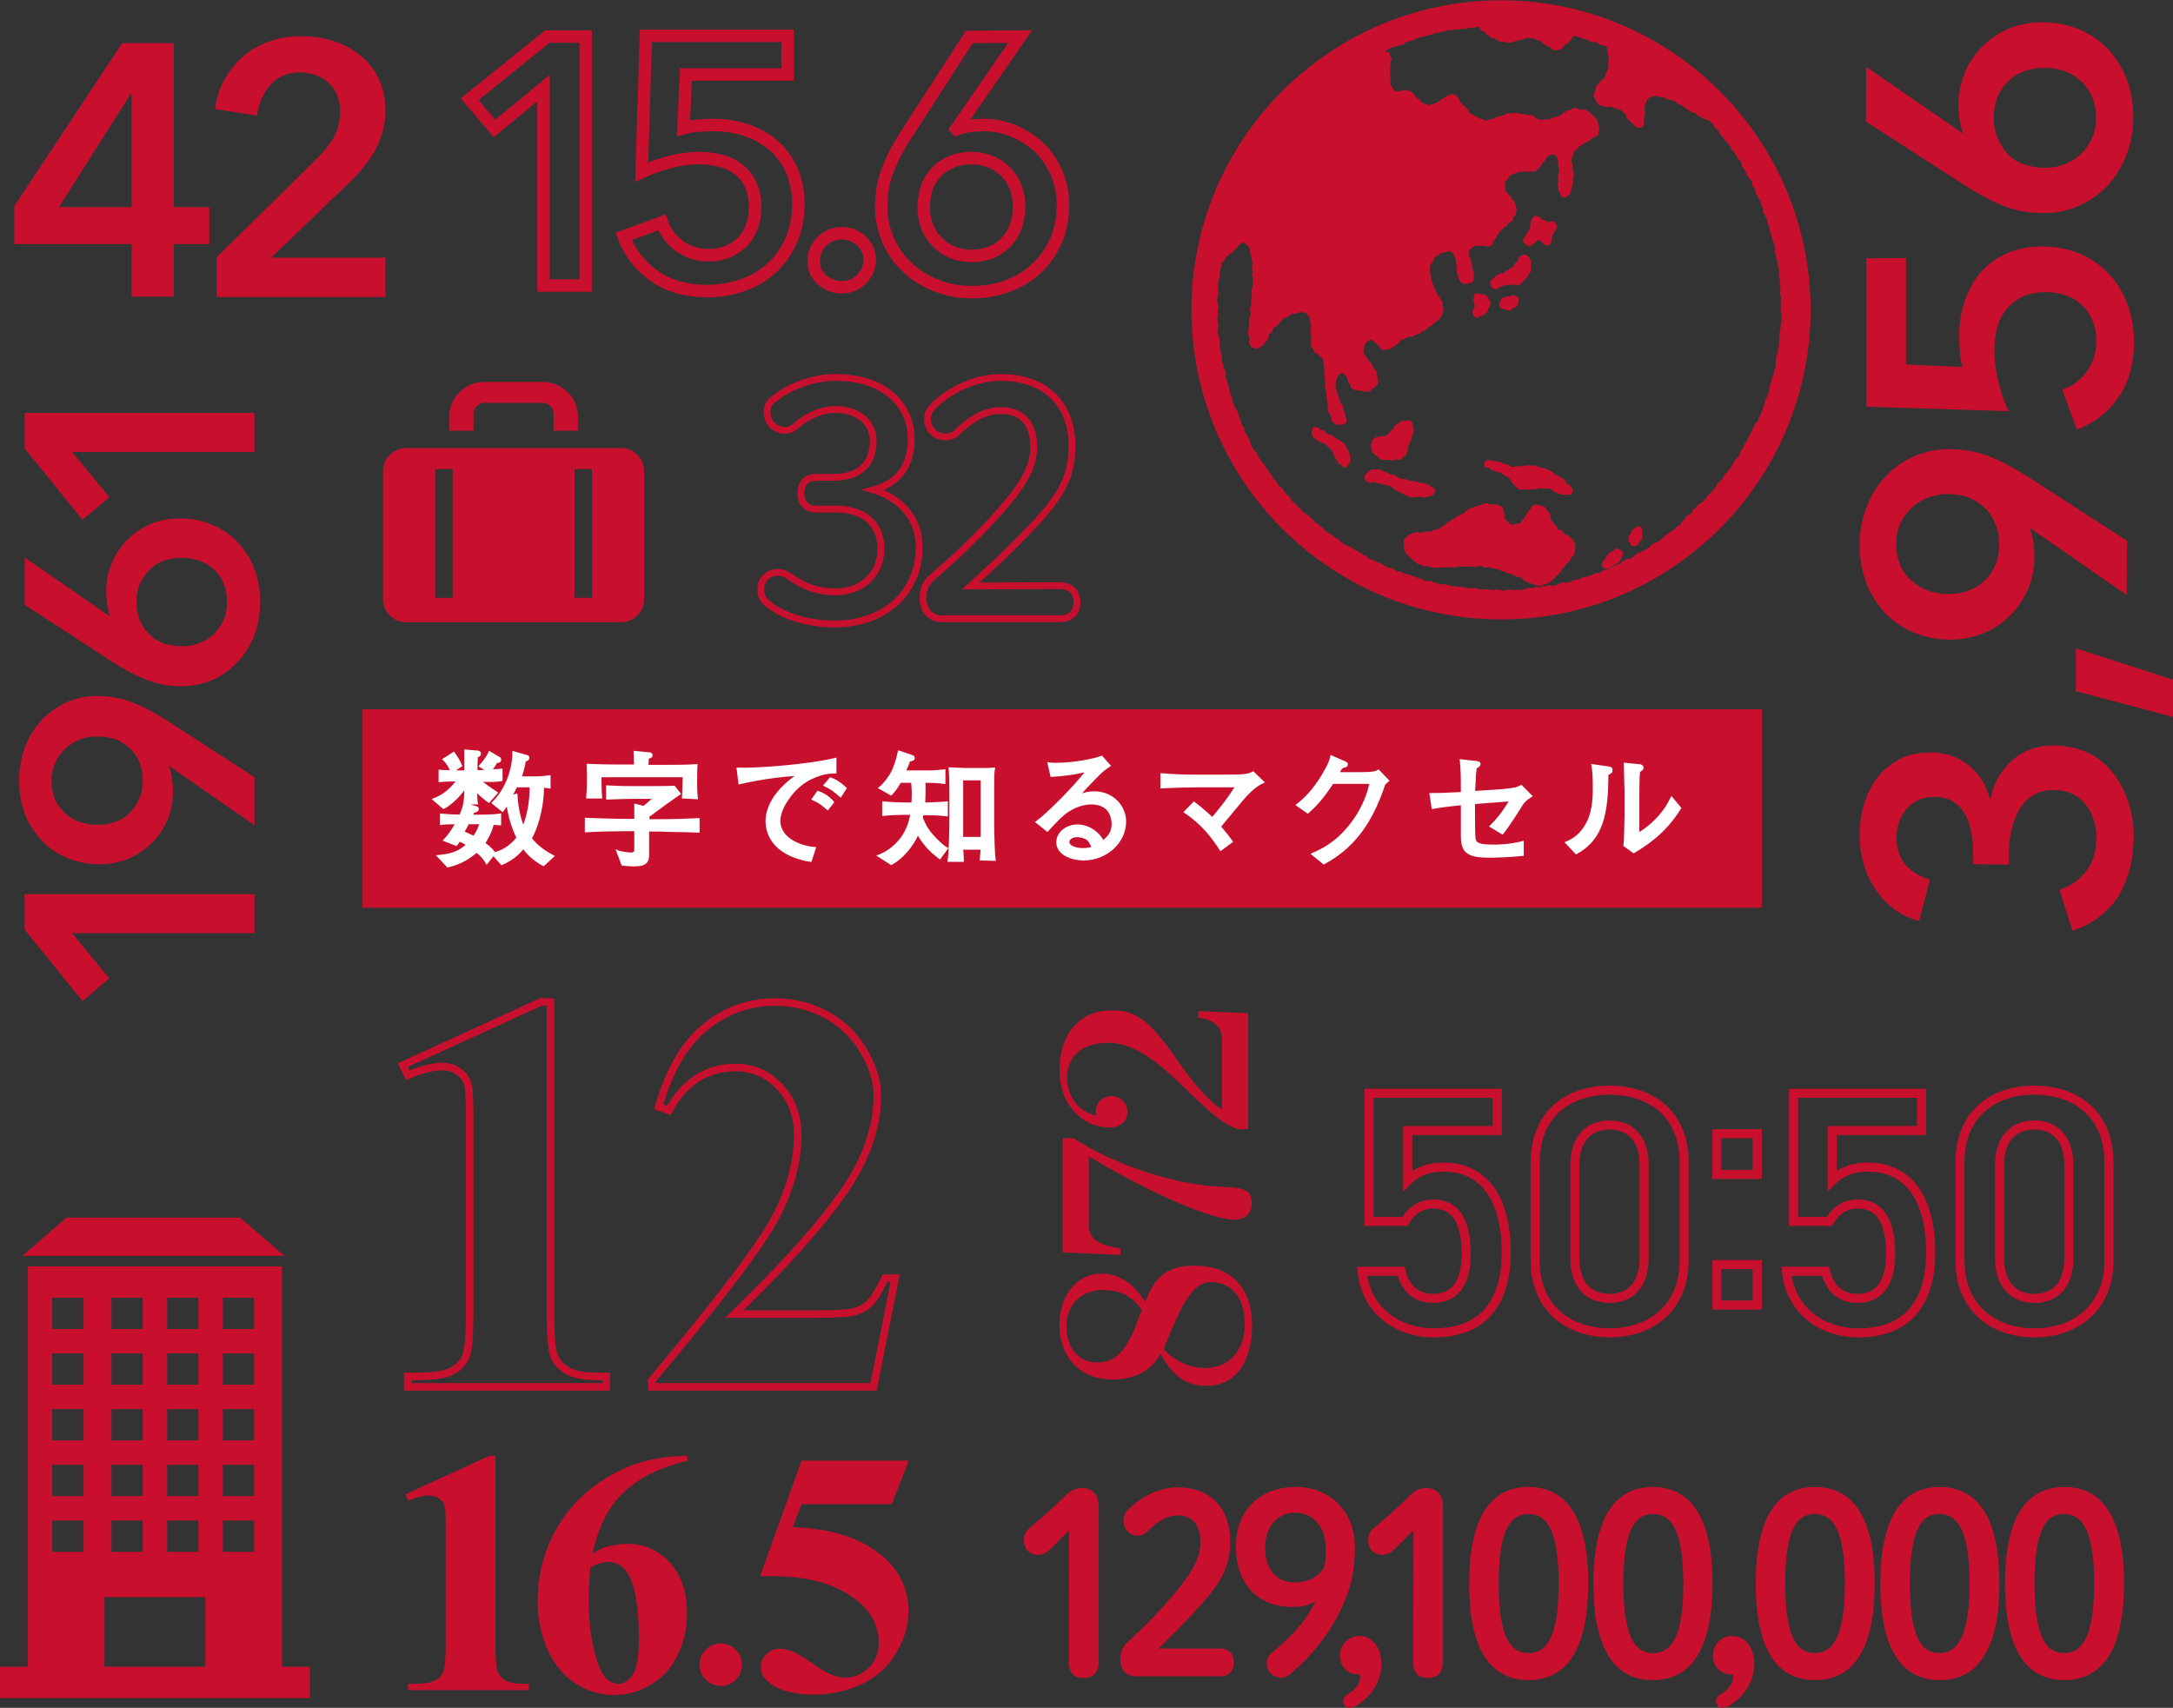 <?xml version="1.0" encoding="utf-8"?>
<!-- Generator: Adobe Illustrator 26.4.1, SVG Export Plug-In . SVG Version: 6.00 Build 0)  -->
<svg version="1.1" id="_レイヤー_2" xmlns="http://www.w3.org/2000/svg" xmlns:xlink="http://www.w3.org/1999/xlink" x="0px"
	 y="0px" viewBox="0 0 624.1 490.5" style="enable-background:new 0 0 624.1 490.5;" xml:space="preserve">
<rect x="0" y="0" width="624.1" height="490.5" fill="#333333" stroke="none"/>
<style type="text/css">
	.st0{fill:#C8102E;}
	.st1{fill:#FFFFFF;stroke:#FFFFFF;stroke-width:0.66;stroke-miterlimit:10;}
	.st2{fill:none;stroke:#C8102E;stroke-width:2.6;stroke-miterlimit:10;}
	.st3{fill:none;stroke:#C8102E;stroke-width:3.58;stroke-miterlimit:10;}
	.st4{fill:#C8102E;stroke:#C8102E;stroke-width:0.67;stroke-miterlimit:10;}
	.st5{fill:none;stroke:#C8102E;stroke-width:1.96;stroke-miterlimit:10;}
	.st6{fill:none;stroke:#C8102E;stroke-width:2.16;stroke-miterlimit:10;}
</style>
<g id="_テキスト">
	<g>
		<g>
			<rect x="104" y="203.7" class="st0" width="402" height="57"/>
			<g>
				<path class="st1" d="M137.7,224.2c1,0.8,2.6,2,4.9,3.5l-2.2,2.5c-0.8-0.6-2.1-1.5-3.7-3.2c0,0.4,0,2.1,0.1,2.6
					c0,0.4,0,0.8,0.1,1.1h-3.5c0.3-1.8,0.3-4.2,0.3-4.9c-2,3.5-5.6,5.9-6.3,6.2l-2.8-2.4c2.4-0.9,4.7-2.5,6.9-5.5
					c-2,0-2.9,0-5.2,0.2v-2.9c0.8,0.1,1,0.1,1.8,0.1c0.6,0,3.3,0.1,4,0.1h1.6v-6l3.5,0.3c0.2,0,0.6,0.1,0.6,0.5
					c0,0.6-0.6,0.8-0.9,0.9c0,0.7-0.1,2.2-0.1,2.9v1.3h1.3c0.9,0,1.4,0,2-0.1l-2.2-1.4c1-1.1,2.1-2.5,2.7-3.9l2.9,1.7
					c0.1,0.1,0.1,0.2,0.1,0.4c0,0.1,0,0.7-1.1,0.6c-0.5,1.2-1.4,2.2-1.7,2.5c2.2-0.1,2.4-0.1,3.2-0.2v2.9
					C142.2,224.4,140,224.2,137.7,224.2L137.7,224.2z M156.1,248.4c-2.3-1.2-4.3-2.9-5.8-5c-1.2,1.5-2.9,3.3-6.2,4.7l-2.4-2.7
					l-1.9,2.4c-0.5-0.9-1-1.7-2.9-3.3c-1.8,1.6-4.6,3.5-8.3,4.3l-2.7-2.9c3.8-0.4,5.8-1,8.4-3.3c-1-0.6-1.6-0.9-2.4-1.3
					c-0.5,0.9-0.6,1-0.9,1.3l-3.3-1.3c1.8-1.9,3.1-4.2,3.4-4.9c-2.3,0-3.1,0-4.4,0.2V234c2,0.2,4.6,0.3,5.5,0.3
					c0.5-1.1,1-2.4,1.2-3.5l3.4,1.1c0.1,0,0.4,0.2,0.4,0.4c0,0.5-0.3,0.6-1.3,0.9c-0.1,0.2-0.4,0.8-0.5,1.1h2.6c0.5,0,3.6,0,5.6-0.3
					v2.7c-0.9-0.1-1.1-0.1-2.1-0.1c-0.5,2.3-1.8,4.5-2.5,5.6c2.1,1.5,2.6,2.3,3,2.9c2.6-0.6,5-2.3,6.7-4.5c-1.4-2.7-2.6-6.6-2.9-9.9
					c-0.7,1.1-0.9,1.4-1.5,2.1l-2.7-2.2c3.6-3.6,5.8-8.9,5.9-14.5l3.9,1.1c0.2,0.1,0.3,0.2,0.3,0.4c0,0.6-0.5,0.7-1,0.8
					c-0.1,0.9-0.5,2.7-1.2,4.9h4.8c1,0,2.8-0.2,3.5-0.3v3.1c-0.6-0.1-0.7-0.1-1.9-0.2c0.1,4-1,10.4-3.5,14.9
					c2.2,2.9,5.3,4.5,6.4,5.1L156.1,248.4L156.1,248.4z M129.7,221.7c-0.4-1.5-1.7-3.2-2.2-3.6l2.8-1.8c0.6,0.8,1.5,2.2,2.1,3.6
					L129.7,221.7L129.7,221.7z M134.3,236.5c-0.3,0.8-0.7,1.5-1.3,2.5c0.9,0.4,1.7,0.8,3.1,1.4c0.7-0.9,1.4-2.1,2-4h-3.8V236.5z
					 M152.4,225.8h-4.2c-0.4,1-1,2.1-1.6,3l1.7-0.5c0.1,1.9,0.4,5.6,2,9.4c1.4-3.2,2.1-7.7,2.1-10.3
					C152.5,226.6,152.4,226.1,152.4,225.8L152.4,225.8z"/>
				<path class="st1" d="M189.6,238.5h-3.5v5c0,0.4,0,2.1,0,2.4c-0.1,2.2-1.6,2.6-4.1,2.6c-0.9,0-2.3-0.1-3.2-0.2l-1.4-3.7
					c0.2,0.1,3.1,0.6,3.8,0.6c0.4,0,1.1-0.2,1.3-0.7c0-0.1,0-0.3,0-1.3v-4.8H179c-3.5,0-7.3,0.1-10.7,0.3v-3.5
					c4.1,0.2,9.3,0.3,10.7,0.3h3.5V235c0-2.8,0-3.1,0-3.8l2.4,0.6c0.2-0.1,2.2-1.8,3.1-2.7h-6.3c-0.8,0-1.1,0-7.3,0.2v-3.4
					c1.9,0.1,3.6,0.2,7.2,0.2h5.4c0.5,0,5,0,6.6-0.1l1.5,1.9c-0.2,0.1-7.7,5.6-8.9,6.5v1.2h3.5c3.6,0,7.2-0.1,10.9-0.3v3.5
					C195.7,238.6,189.9,238.6,189.6,238.5L189.6,238.5z M196.2,229c0.1-1.6,0.1-2,0.2-6.1h-24c0,1,0.1,5.3,0.2,6.1h-3.9
					c0.2-2.6,0.2-4.9,0.2-5.6c0-1.9-0.1-2.7-0.1-3.7c3.2,0.1,3.9,0.2,9.9,0.2h3.7c0-0.5,0-2-0.1-3.9l4.1,0.4c0.3,0,0.7,0.1,0.7,0.5
					c0,0.5-0.4,0.5-1.1,0.8c0,0.8,0,0.9-0.1,2.3h3.7c2.5,0,8.2,0,10.4-0.2c-0.1,1.3-0.1,3.4-0.1,4.8c0,3.1,0.1,3.8,0.2,4.6
					L196.2,229L196.2,229z"/>
				<path class="st1" d="M236.4,222.2c-2.7,0.8-7.1,2.2-10.8,8.2c-1.2,1.9-1.8,3.9-1.8,5.4c0,4.4,4.7,7.3,10.2,7.8l-1.2,3.6
					c-11.4-1.9-12.6-8.6-12.6-11.4c0-2,0.7-7.6,9.1-13.3c-5.6,0.2-12.6,1.4-16.9,2.4l-0.5-4.1c5.8,0.2,20.7-1,28-2.8v3.8
					C239.2,221.8,237.7,221.9,236.4,222.2L236.4,222.2z M237.7,232.3c-1.3-1.2-2.6-2.1-4.2-2.8l1.4-2c1.8,0.5,3.5,1.9,4.3,2.9
					L237.7,232.3L237.7,232.3z M241.4,228.6c-1.7-1.5-2.7-2.2-4.5-3.1l1.6-1.9c0.7,0.2,2.3,0.9,4.3,2.8L241.4,228.6L241.4,228.6z"/>
				<path class="st1" d="M269.9,246.4c-1.4-1.1-4.2-3.2-6.3-7.1c-1.5,3.5-4.4,7-7.6,8.8l-3.6-2.3c2.9-1.1,5.4-3.2,7.1-5.8
					c1.5-2.4,2-4.6,2.3-6.3h-2c-2,0-4.1,0.1-6.1,0.3v-3.5c2.1,0.2,5.2,0.3,6.1,0.3h2.3c0-0.5,0.1-1.5,0.1-2.6c0-1.7-0.1-2.4-0.2-3.7
					h-3.5c-1.3,2.3-2.2,3.2-2.6,3.6l-3.2-1.8c1.4-1.1,3.1-3.5,3.6-4.6c0.5-0.9,1.4-3.4,1.9-5.8l3.8,1.3c0.2,0.1,0.4,0.2,0.4,0.5
					c0,0.5-0.6,0.6-1.3,0.7c-0.2,0.7-0.5,1.4-1.3,3.2h6.6c1.6,0,3.2-0.1,4.8-0.3v3.5c-2-0.3-4.6-0.3-4.8-0.3h-1
					c0.1,0.4,0.1,1.4,0.1,2.7c0,1.5-0.1,2.3-0.1,3.6c1.4,0,4.3-0.1,6.5-0.3v3.6c-2.6-0.3-5.9-0.3-6.2-0.3h-0.8
					c-0.1,0.6-0.1,0.8-0.2,1.1c1,2.4,1.8,3.9,4.3,6.4c1.7,1.7,2.4,2.1,2.9,2.4L269.9,246.4L269.9,246.4z M281.7,246.8
					c0-0.2,0.2-1.9,0.3-3.1h-5.7c0.1,1.1,0.2,3.1,0.2,3.5h-4c0.4-2.5,0.5-10.7,0.5-11.2v-8.8c0-3.4-0.1-5.2-0.2-6.5
					c0.6,0,3.6,0.2,4.4,0.2h4.2c1,0,3.1,0,4-0.1c-0.2,1.1-0.2,3.4-0.2,6.6v8.7c0,3.6,0.2,9.5,0.4,10.8L281.7,246.8L281.7,246.8z
					 M282,223.8h-5.7v16.9h5.7V223.8z"/>
				<path class="st1" d="M311.2,246.8c-3.1,0-7.5-1.4-7.5-4.9c0-2.9,3-4.8,5.7-4.8c1.7,0,3.7,0.6,5.5,2.2c1,0.9,1.4,1.7,1.9,2.4
					c0.9-0.7,2.8-2.1,2.8-5c0-0.5-0.1-2.9-1.6-4.4c-1.4-1.4-3.6-1.6-4.5-1.6c-2.6,0-5.1,1-7.1,2.4c-1.6,1.1-2.8,2.4-5.6,5.4l-3-2.4
					c3.5-2.6,11.1-10.3,14.5-14.8c-2.4,0.5-3.5,0.8-6,1.1c-0.7,0.1-3.7,0.4-4.3,0.4l-0.8-3.5c0.6,0.1,1.3,0.1,2.4,0.1
					c4.8,0,10.8-1.2,12.8-2l2.2,2.5c-1.7,1.1-2.1,1.5-4,3.4c-2.5,2.6-3,3-4.9,5.4c1-0.5,2.4-1.1,4.6-1.1c5.3,0,8.8,4.1,8.8,8.3
					C323.1,242,317.6,246.8,311.2,246.8L311.2,246.8z M312.5,241.1c-0.7-0.6-2-1-3.1-1c-1.8,0-2.6,1-2.6,1.7c0,1.4,2.2,2.1,4.2,2.1
					c1.4,0,2.2-0.2,2.8-0.5C313.6,242.7,313.2,241.8,312.5,241.1L312.5,241.1z"/>
				<path class="st1" d="M356.7,229.7c-1,1.2-5.5,6.6-6.4,7.7c1.4,1.7,2.3,2.7,3.4,4.3l-3.1,2.3c-2.3-3.6-5.2-7.4-10.2-10.8l2.5-2.6
					c1.9,1.4,3.6,2.9,5.3,4.5c1.1-1.3,4.6-5.4,6.9-9.3h-11.5c-2.1,0-6.4,0.1-10,0.3v-3.7c3.1,0.3,6.6,0.4,9.8,0.4h8.6
					c5.8,0,6.5-0.2,7.9-0.9l2.8,2.7C360.2,225.7,357.7,228.5,356.7,229.7L356.7,229.7z"/>
				<path class="st1" d="M397.5,225.3c-2.8,8.3-7.1,17.2-17.3,22.6l-3.2-2.6c2.7-1.2,6.9-3.1,11.2-8.7c4-5.3,5-9.7,5.5-11.8h-11
					c-1.8,2.7-3.8,5.6-7.1,8.5l-3-2.1c1-0.8,3.5-2.7,6.3-6.9c1.3-2,3.1-4.9,3.5-7l3.9,1.7c0.2,0.1,0.5,0.2,0.5,0.5
					c0,0.4-0.4,0.6-0.6,0.6c-0.5,0.1-0.6,0.1-1,0.5s-0.4,0.6-0.9,1.5h5.7c4.4,0,4.9-0.2,5.9-0.7l2.7,2.8
					C397.9,224.8,397.9,224.8,397.5,225.3L397.5,225.3z"/>
				<path class="st1" d="M436.2,232.4c-0.4,0.6-3.1,4.9-4.7,6.9l-3.3-2c1.7-1.7,3.6-3.9,5.7-7.5l-9.1,0.7c-0.2,0-1.3,0.1-1.5,0.2
					v3.9c0,1.2,0,5.5,0.2,6.4c0.3,1.5,1.6,1.9,5.5,1.9c1.7,0,4.8-0.1,8.3-1v3.6c-4.1,0.4-7.7,0.5-9.7,0.5c-6.4,0-7.7-1.6-7.7-6.1
					c0-0.6,0-5.1,0-5.4v-3.6c-2.8,0.3-5.8,0.6-8.4,1.1l-0.6-3.9c2,0,2.7,0,9-0.3c0-4.8,0-6.3-0.3-9.4l4.5,0.5
					c0.6,0.1,0.8,0.3,0.8,0.5c0,0.4-0.3,0.6-1.1,1.1c-0.1,0.9-0.1,1.3-0.2,1.7c0,1-0.1,1.5-0.3,5.3l6.4-0.4c5.6-0.4,6.3-0.8,7.2-1.3
					l2.8,2.8C438,229.8,437.6,230,436.2,232.4L436.2,232.4z"/>
				<path class="st1" d="M462.6,221.8c-0.1,0.1-0.9,0.5-1,0.6c0,11.1-1.4,18.5-8.9,22.6l-2.8-3c1.4-0.6,4.3-1.8,6.4-6.4
					c0.6-1.4,1.1-3.1,1.3-5.2c0.2-1.9,0.2-3.4,0.2-4.2c0-3.5-0.2-5.2-0.4-6.4l4.2,0.6c0.9,0.1,1.2,0.2,1.2,0.8
					C462.8,221.6,462.7,221.7,462.6,221.8L462.6,221.8z M469.2,244.7l-2.6-1.9c0.1-0.8,0.2-3.1,0.2-4c0-1.2,0.1-3.1,0.1-4.3v-7.3
					c0-0.6-0.2-6.7-0.2-7.8l4,0.4c0.5,0,1,0.2,1,0.7c0,0.3-0.1,0.5-0.4,0.6c-0.3,0.2-0.4,0.3-0.6,0.5c-0.2,1.6-0.2,6.2-0.2,7.9v10
					c0.9-0.5,3.2-1.8,6-4.9c1.8-2,2.6-3.4,3.6-5.4l2.4,2.9C477.9,239.5,472.3,242.8,469.2,244.7L469.2,244.7z"/>
			</g>
		</g>
		<g>
			<path class="st2" d="M403.5,350.8h-10.3V314H430v10.7h-25.7v14.4c2.1-2.1,5.2-3.9,10.4-3.9c11.3,0,17.9,8.8,17.9,24.5
				c0,14.9-7.1,23.1-20.7,23.1c-11,0-19.7-6.9-20.7-17.7h11.2c1.2,4.9,4.3,7.8,9.2,7.8c5.8,0,9.5-3.8,9.5-12.8s-2.8-14.3-9.5-14.3
				C407.7,345.8,405.1,348,403.5,350.8L403.5,350.8z"/>
			<path class="st2" d="M462.3,382.8c-11.3,0-21.4-6.7-21.4-20.8v-28c0-14.5,10-20.9,21.4-20.9s21.4,6.4,21.4,20.8V362
				C483.7,376.1,473.6,382.8,462.3,382.8L462.3,382.8z M462.3,323.1c-6.2,0-10,4.2-10,11.5v26.8c0,7.3,3.8,11.5,10,11.5
				s9.9-4.2,9.9-11.5v-26.8C472.3,327.3,468.4,323.1,462.3,323.1z"/>
			<path class="st2" d="M504.7,337.3h-11.6v-11.7h11.6V337.3z M504.7,374.8h-11.6v-11.6h11.6V374.8z"/>
			<path class="st2" d="M525.4,350.8h-10.3V314h36.8v10.7h-25.7v14.4c2.1-2.1,5.2-3.9,10.4-3.9c11.3,0,17.9,8.8,17.9,24.5
				c0,14.9-7.1,23.1-20.7,23.1c-11,0-19.7-6.9-20.7-17.7h11.2c1.2,4.9,4.3,7.8,9.2,7.8c5.8,0,9.5-3.8,9.5-12.8s-2.8-14.3-9.5-14.3
				C529.6,345.8,527.1,348,525.4,350.8L525.4,350.8z"/>
			<path class="st2" d="M584.3,382.8c-11.3,0-21.4-6.7-21.4-20.8v-28c0-14.5,10-20.9,21.4-20.9s21.4,6.4,21.4,20.8V362
				C605.7,376.1,595.6,382.8,584.3,382.8L584.3,382.8z M584.3,323.1c-6.2,0-10,4.2-10,11.5v26.8c0,7.3,3.8,11.5,10,11.5
				s9.9-4.2,9.9-11.5v-26.8C594.2,327.3,590.4,323.1,584.3,323.1z"/>
		</g>
		<g>
			<path class="st3" d="M156.1,25.3L142,36.9l-7.1-8.4l22.3-18h11V82h-12.1L156.1,25.3L156.1,25.3z"/>
			<path class="st3" d="M226.2,21.4H197l-0.7,15.4c1.1-0.3,2.5-0.6,4.1-0.7c1.6-0.1,3-0.2,4.3-0.2c3.5,0,6.8,0.5,9.7,1.5
				s5.6,2.5,7.8,4.4s3.9,4.3,5.2,7.1c1.2,2.8,1.9,6,1.9,9.6c0,4-0.7,7.5-2.1,10.6s-3.2,5.8-5.6,7.9c-2.4,2.2-5.1,3.8-8.3,4.9
				s-6.5,1.7-10.1,1.7c-6,0-11-1.4-15.1-4.2c-4.1-2.8-7.1-6.6-9-11.5l11-4c1,2.8,2.7,5.1,5.1,6.8c2.4,1.7,5.1,2.6,8.4,2.6
				c1.8,0,3.5-0.3,5.1-0.9s3-1.5,4.2-2.6s2.2-2.6,2.9-4.3s1.1-3.7,1.1-5.8c0-2.8-0.5-5-1.4-6.9c-0.9-1.8-2.2-3.3-3.7-4.4
				s-3.2-1.9-5.1-2.3c-1.9-0.4-3.8-0.7-5.8-0.7c-1.4,0-2.8,0.1-4.3,0.3s-3,0.5-4.4,0.9s-2.9,0.8-4.2,1.3c-1.4,0.5-2.6,1-3.7,1.5
				l1.2-39.1h40.7L226.2,21.4L226.2,21.4z"/>
			<path class="st3" d="M233.7,74.9c0-2.2,0.8-4,2.4-5.6s3.5-2.3,5.7-2.3s4,0.7,5.6,2.2s2.4,3.3,2.4,5.4s-0.8,4-2.4,5.6
				s-3.5,2.3-5.7,2.3c-1.1,0-2.1-0.2-3.1-0.6s-1.8-0.9-2.6-1.6c-0.7-0.7-1.3-1.5-1.8-2.4C233.9,77,233.7,76,233.7,74.9L233.7,74.9z"
				/>
			<path class="st3" d="M293,10.5L274.7,37l0.1,0.1c0.9-0.4,2.1-0.7,3.6-0.9s2.8-0.3,4-0.3c3.2,0,6.1,0.6,8.9,1.8s5.2,2.8,7.3,4.8
				c2.1,2,3.7,4.5,4.9,7.3s1.8,5.8,1.8,9c0,3.8-0.7,7.2-2,10.3c-1.4,3.1-3.2,5.7-5.5,7.9c-2.3,2.2-5.1,3.9-8.3,5.1
				s-6.6,1.8-10.2,1.8s-7.2-0.6-10.4-1.9c-3.2-1.2-5.9-3-8.3-5.2s-4.2-4.8-5.5-7.8s-2-6.2-2-9.6c0-2,0.2-3.9,0.5-5.7
				s0.8-3.5,1.5-5.2s1.4-3.3,2.3-5s1.9-3.4,3.1-5.2l17.9-27.7L293,10.5L293,10.5z M265.3,59.6c0,1.9,0.3,3.7,1,5.4
				c0.6,1.7,1.6,3.2,2.8,4.4c1.2,1.3,2.7,2.3,4.3,3s3.6,1.1,5.6,1.1c4.1,0,7.4-1.3,9.9-3.9s3.8-6,3.8-10.2c0-2-0.3-3.9-1-5.6
				c-0.6-1.7-1.6-3.2-2.8-4.4s-2.6-2.2-4.3-2.9c-1.6-0.7-3.5-1.1-5.5-1.1s-3.9,0.3-5.6,1s-3.2,1.6-4.4,2.9c-1.2,1.2-2.2,2.7-2.9,4.5
				C265.7,55.6,265.3,57.5,265.3,59.6L265.3,59.6z"/>
		</g>
		<g>
			<path class="st4" d="M307.4,438.6c-2.1,2.2-4,4.2-6.4,6.4c-0.9,0.9-1.8,1.2-2.9,1.2c-2.3,0-3.7-1.6-3.7-3.8
				c0-1.4,0.4-2.3,1.5-3.3c3.6-3,6.6-5.6,10-9c1.5-1.5,2.8-2.4,4.9-2.4c2.9,0,4.4,2,4.4,4.8v44.9c0,2.8-1.5,4.2-4,4.2
				s-3.9-1.4-3.9-4.2L307.4,438.6L307.4,438.6z"/>
			<path class="st4" d="M350.5,473.8c2.4,0,3.5,1.6,3.5,3.7s-1.1,3.6-3.5,3.6H326c-2.4,0-3.9-1.9-3.9-4.5c0-2.1,0.7-3.6,2.1-4.8
				c5.3-5,9.8-9.4,15-15.9c4.1-5.2,5.9-8.9,5.9-13c0-5.3-2.6-8-6.8-8c-2.7,0-5.7,1.3-8.9,4.6c-0.8,0.8-1.6,1.2-2.5,1.2
				c-2.3,0-3.9-1.7-3.9-4c0-1.1,0.3-1.9,1.3-2.9c3.5-3.7,8.9-6.3,13.9-6.3c9.5,0,14.8,6.1,14.8,15.2c0,6.5-2.1,11-8.1,17.7
				c-5.5,6.2-8.8,9.3-13,13.4L350.5,473.8L350.5,473.8z"/>
			<path class="st4" d="M371.3,461.2c-10.1,0-16-6.8-16-17s6.7-16.8,16.8-16.8s16.7,7.3,16.7,16.8c0,7.5-1.2,12.4-4.7,19.3
				c-3.1,6.3-8.1,12.2-13.8,17.1c-0.7,0.6-1.5,0.9-2.3,0.9c-2.2,0-3.8-1.7-3.8-3.6c0-1.2,0.3-2.2,1.2-2.9c6-4.8,10.5-9.9,13.3-16.1
				C376.5,460.5,374.4,461.2,371.3,461.2L371.3,461.2z M363,444.6c0,6.3,3.5,10.2,8.7,10.2c4.3,0,7.2-1.7,8.9-4.5
				c0.5-1.9,0.5-3.6,0.5-5.7c0-6.1-3.7-10.5-9.1-10.5S363,438.4,363,444.6L363,444.6z"/>
			<path class="st4" d="M387.6,490.2c-1,0-1.5-0.9-1.5-1.7c0-0.5,0.2-0.9,0.7-1.3c2.9-1.7,4.2-3.6,4.2-5.6c0-0.9-0.2-1.1-1.2-1.1
				c-2.4,0-4.6-1.9-4.6-5s2.3-5.3,5.3-5.3c3.2,0,5.9,2.8,5.9,7.8s-3.1,9.3-7.2,11.7C388.5,490,388,490.2,387.6,490.2L387.6,490.2z"
				/>
			<path class="st4" d="M406.3,438.6c-2.1,2.2-4,4.2-6.4,6.4c-0.9,0.9-1.8,1.2-2.9,1.2c-2.3,0-3.7-1.6-3.7-3.8
				c0-1.4,0.4-2.3,1.5-3.3c3.6-3,6.6-5.6,10-9c1.5-1.5,2.8-2.4,4.9-2.4c2.9,0,4.4,2,4.4,4.8v44.9c0,2.8-1.5,4.2-4,4.2
				s-3.9-1.4-3.9-4.2L406.3,438.6L406.3,438.6z"/>
			<path class="st4" d="M455.8,454.8c0,19.7-6.7,27.4-16.8,27.4s-16.7-7.7-16.7-27.4s6.6-27.4,16.7-27.4S455.8,435.1,455.8,454.8z
				 M430.1,454.8c0,15.3,3.3,20.3,8.9,20.3s9-5,9-20.3s-3.4-20.3-9-20.3S430.1,439.5,430.1,454.8z"/>
			<path class="st4" d="M491.5,454.8c0,19.7-6.7,27.4-16.8,27.4s-16.7-7.7-16.7-27.4s6.6-27.4,16.7-27.4S491.5,435.1,491.5,454.8z
				 M465.9,454.8c0,15.3,3.3,20.3,8.9,20.3s9-5,9-20.3s-3.4-20.3-9-20.3S465.9,439.5,465.9,454.8z"/>
			<path class="st4" d="M494.7,490.2c-1,0-1.5-0.9-1.5-1.7c0-0.5,0.2-0.9,0.7-1.3c2.9-1.7,4.2-3.6,4.2-5.6c0-0.9-0.2-1.1-1.2-1.1
				c-2.4,0-4.6-1.9-4.6-5s2.3-5.3,5.3-5.3c3.2,0,5.9,2.8,5.9,7.8s-3.1,9.3-7.2,11.7C495.6,490,495.2,490.2,494.7,490.2L494.7,490.2z
				"/>
			<path class="st4" d="M538.1,454.8c0,19.7-6.7,27.4-16.8,27.4s-16.7-7.7-16.7-27.4s6.6-27.4,16.7-27.4
				C531.4,427.4,538.1,435.1,538.1,454.8z M512.4,454.8c0,15.3,3.3,20.3,8.8,20.3s9-5,9-20.3s-3.4-20.3-9-20.3
				S512.4,439.5,512.4,454.8z"/>
			<path class="st4" d="M573.9,454.8c0,19.7-6.7,27.4-16.8,27.4s-16.7-7.7-16.7-27.4s6.6-27.4,16.7-27.4S573.9,435.1,573.9,454.8z
				 M548.2,454.8c0,15.3,3.3,20.3,8.8,20.3s9-5,9-20.3s-3.4-20.3-9-20.3S548.2,439.5,548.2,454.8z"/>
			<path class="st4" d="M609.7,454.8c0,19.7-6.7,27.4-16.8,27.4s-16.7-7.7-16.7-27.4s6.6-27.4,16.7-27.4S609.7,435.1,609.7,454.8z
				 M584,454.8c0,15.3,3.3,20.3,8.8,20.3s9-5,9-20.3s-3.4-20.3-9-20.3S584,439.5,584,454.8z"/>
		</g>
		<g>
			<polygon class="st0" points="81.7,360.7 6.4,360.7 19.1,349.7 69,349.7 			"/>
			<path class="st0" d="M81,478.7v-115H8v115H0v9h89v-9H81z M64,372.7h9v9h-9V372.7z M64,388.7h9v9h-9V388.7z M64,404.7h9v9h-9
				V404.7z M64,420.7h9v9h-9V420.7z M64,436.7h9v9h-9V436.7z M48,372.7h9v9h-9V372.7z M48,388.7h9v9h-9V388.7z M48,404.7h9v9h-9
				V404.7z M48,420.7h9v9h-9V420.7z M48,436.7h9v9h-9V436.7z M32,372.7h9v9h-9V372.7z M32,388.7h9v9h-9V388.7z M32,404.7h9v9h-9
				V404.7z M32,420.7h9v9h-9V420.7z M32,436.7h9v9h-9V436.7z M15,372.7h9v9h-9V372.7z M15,388.7h9v9h-9V388.7z M15,404.7h9v9h-9
				V404.7z M15,420.7h9v9h-9V420.7z M15,436.7h9v9h-9V436.7z M30,478.7v-20h29v20H30z"/>
		</g>
		<g>
			<path class="st0" d="M136,123.7v-4.8c0-1.8,1.4-3.2,3.2-3.2h16.6c1.8,0,3.2,1.4,3.2,3.2v4.8h7v-4c0-5.5-4.5-10-10-10h-17
				c-5.5,0-10,4.5-10,10v4H136L136,123.7z"/>
			<path class="st0" d="M178.4,128.7h-61.8c-3.6,0-6.6,3-6.6,6.6v36.8c0,3.6,3,6.6,6.6,6.6h61.8c3.6,0,6.6-3,6.6-6.6v-36.8
				C185,131.6,182,128.7,178.4,128.7z M130,171.7h-5v-37h5V171.7z M170,171.7h-5v-37h5V171.7z"/>
		</g>
		<g>
			<path class="st5" d="M239.4,137.1c7.4,0,11.4-3.9,11.4-10.4c0-5.3-4.2-9.1-10.9-9.1c-3.9,0-7.9,1.8-11.2,4.6
				c-1.2,1.1-2.2,1.4-3.3,1.4c-2.8,0-5.1-2.3-5.1-5.2c0-1.4,0.4-2.5,1.4-3.3c4.4-3.9,11.5-6.7,18.3-6.7c13.4,0,21.7,7.3,21.7,17.8
				c0,7.5-3.7,12.6-10.8,14.5c8.2,2.5,13.1,8.6,13.1,16.4c0,13.1-9.9,22.1-24.3,22.1c-7.5,0-14.6-2.1-19.2-5.8c-1.5-1.2-2-2.5-2-4.2
				c0-2.7,2-4.8,4.9-4.8c1,0,1.8,0.2,2.7,0.7c4.6,3.4,9,4.9,13.7,4.9c8.1,0,13.2-5.3,13.2-12.4s-4.8-11.4-12.9-11.4h-5.8
				c-2.7,0-4.3-1.9-4.3-4.6s1.6-4.5,4.3-4.5H239.4L239.4,137.1z"/>
			<path class="st5" d="M304.4,168.2c3.3,0,4.9,2,4.9,4.8s-1.6,4.7-4.9,4.7h-33.9c-3.3,0-5.4-2.5-5.4-5.9c0-2.7,0.9-4.6,2.9-6.2
				c7.4-6.5,13.5-12.1,20.7-20.5c5.7-6.7,8.2-11.5,8.2-16.8c0-6.9-3.6-10.4-9.4-10.4c-3.8,0-7.9,1.7-12.3,6c-1.1,1-2.2,1.6-3.5,1.6
				c-3.1,0-5.3-2.2-5.3-5.2c0-1.5,0.5-2.4,1.8-3.8c4.9-4.8,12.3-8.1,19.2-8.1c13.1,0,20.5,7.9,20.5,19.7c0,8.5-2.9,14.1-11.2,22.9
				c-7.6,8-12.1,12-17.9,17.3L304.4,168.2L304.4,168.2z"/>
		</g>
		<g>
			<path class="st0" d="M37.8,70.1H4.1V59.2l31-46.8h14.8v47.1h10.2v10.6H49.9v15.1H37.8V70.1L37.8,70.1z M37.8,26.9h-0.2L16.9,59.5
				h20.9V26.9L37.8,26.9z"/>
			<path class="st0" d="M62.2,73.9l28.1-27.6c2.3-2.2,4.1-4.4,5.4-6.6c1.3-2.2,2-4.8,2-7.7c0-3.4-1.1-6.1-3.3-8.2c-2.2-2-5-3-8.3-3
				c-3.5,0-6.3,1.2-8.4,3.5c-2.1,2.4-3.4,5.3-3.9,8.9l-12-1.9c0.3-3,1.2-5.8,2.6-8.3c1.4-2.5,3.1-4.7,5.2-6.6s4.6-3.3,7.5-4.4
				s5.9-1.6,9.3-1.6c3.2,0,6.2,0.4,9.1,1.3c2.9,0.9,5.5,2.2,7.8,4.1c2.3,1.8,4.1,4,5.4,6.7c1.3,2.6,2,5.7,2,9.2
				c0,2.3-0.3,4.5-0.9,6.5s-1.5,3.9-2.5,5.7s-2.3,3.5-3.7,5.1c-1.4,1.6-2.9,3.2-4.6,4.7L77.9,74h32.8v11.3H62.2V73.9L62.2,73.9z"/>
		</g>
		<g>
			<path class="st0" d="M566.7,248.2v-3.4c0-1.9-0.2-3.8-0.5-5.6c-0.3-1.9-0.9-3.6-1.7-5.1c-0.8-1.6-2-2.8-3.4-3.8s-3.3-1.4-5.7-1.4
				c-1.7,0-3.2,0.3-4.5,0.9c-1.3,0.6-2.5,1.5-3.4,2.6s-1.6,2.4-2.1,3.8c-0.5,1.4-0.7,2.9-0.7,4.5c0,3.1,0.9,5.7,2.6,7.7
				c1.8,2,4.1,3.4,7,4.2l-3.1,11.9c-2.5-0.6-4.8-1.7-6.9-3.2c-2.1-1.5-3.9-3.4-5.4-5.5s-2.7-4.6-3.5-7.2c-0.8-2.7-1.3-5.5-1.3-8.5
				c0-3.2,0.4-6.3,1.3-9.2s2.2-5.5,3.9-7.7s3.9-3.9,6.4-5.2s5.5-1.9,8.9-1.9c4,0,7.6,1.2,10.7,3.6c3.1,2.4,5.2,5.7,6.2,9.8h0.2
				c0.9-4.6,3-8.3,6.2-11.1c3.2-2.9,7.1-4.3,11.8-4.3c3.9,0,7.3,0.8,10.2,2.2s5.3,3.5,7.2,6s3.3,5.3,4.3,8.4s1.4,6.2,1.4,9.4
				s-0.3,6.2-1,9s-1.7,5.4-3.1,7.8c-1.4,2.4-3.2,4.4-5.5,6.2c-2.2,1.8-4.9,3.2-8,4.2l-3.7-11.8c3-0.9,5.5-2.6,7.5-5.1
				s3.1-5.8,3.1-9.8c0-1.6-0.2-3.3-0.7-4.9c-0.5-1.6-1.2-3.1-2.2-4.4c-1-1.3-2.2-2.4-3.8-3.2s-3.5-1.2-5.7-1.2
				c-2.4,0-4.4,0.6-6.1,1.7c-1.7,1.2-3,2.6-3.9,4.4c-1,1.8-1.6,3.7-2.1,5.9s-0.6,4.2-0.6,6.2v3.2L566.7,248.2L566.7,248.2z"/>
			<path class="st0" d="M596.2,198.5v-12.3l27.9,9v10.7L596.2,198.5L596.2,198.5z"/>
			<path class="st0" d="M610.8,170.9L583,151.6l-0.1,0.1c0.5,1.1,0.8,2.3,1.1,3.9c0.2,1.5,0.3,2.9,0.3,4.2c0,3.3-0.6,6.4-1.8,9.3
				s-2.9,5.4-5.1,7.6c-2.2,2.2-4.7,3.9-7.6,5.1c-2.9,1.2-6.1,1.9-9.5,1.9c-4,0-7.5-0.7-10.8-2.1c-3.2-1.4-6-3.3-8.3-5.8
				s-4-5.3-5.3-8.7c-1.2-3.4-1.8-6.9-1.8-10.7s0.7-7.5,2-10.8c1.3-3.4,3.1-6.2,5.4-8.7c2.3-2.5,5.1-4.4,8.2-5.8
				c3.1-1.4,6.5-2.1,10.1-2.1c2.1,0,4.1,0.2,6,0.5s3.7,0.9,5.4,1.5c1.7,0.7,3.5,1.5,5.2,2.4s3.6,2,5.5,3.2l29,18.7L610.8,170.9
				L610.8,170.9z M559.4,141.9c-2,0-3.8,0.3-5.6,1s-3.3,1.6-4.7,2.9s-2.5,2.8-3.3,4.5c-0.8,1.8-1.2,3.7-1.2,5.9
				c0,4.3,1.4,7.8,4.2,10.4c2.8,2.6,6.4,4,10.8,4c2.1,0,4.1-0.3,5.9-1s3.3-1.6,4.6-2.9c1.3-1.3,2.3-2.8,3-4.5s1.1-3.6,1.1-5.8
				s-0.3-4.1-1.1-5.9c-0.7-1.8-1.7-3.4-3-4.6s-2.9-2.3-4.7-3S561.6,141.9,559.4,141.9L559.4,141.9z"/>
			<path class="st0" d="M547.4,74.1v30.6l16.2,0.7c-0.3-1.2-0.6-2.6-0.7-4.3c-0.1-1.7-0.2-3.2-0.2-4.5c0-3.7,0.5-7.1,1.6-10.2
				s2.6-5.9,4.6-8.2s4.5-4.1,7.4-5.4s6.3-2,10.1-2c4.2,0,7.9,0.7,11.2,2.2c3.3,1.4,6,3.4,8.3,5.9s4,5.4,5.2,8.7s1.8,6.8,1.8,10.6
				c0,6.3-1.5,11.6-4.4,15.8c-2.9,4.3-6.9,7.4-12,9.4l-4.2-11.5c3-1.1,5.3-2.8,7.1-5.3s2.7-5.4,2.7-8.8c0-1.9-0.3-3.7-1-5.4
				s-1.5-3.2-2.8-4.4c-1.2-1.3-2.7-2.3-4.5-3s-3.8-1.1-6.1-1.1c-2.9,0-5.3,0.5-7.2,1.5s-3.4,2.3-4.6,3.9c-1.2,1.6-2,3.4-2.4,5.3
				c-0.5,2-0.7,4-0.7,6c0,1.4,0.1,2.9,0.3,4.5s0.5,3.1,0.9,4.7c0.4,1.5,0.8,3,1.3,4.4s1,2.7,1.6,3.9l-40.9-1.3V74.2L547.4,74.1
				L547.4,74.1z"/>
			<path class="st0" d="M536,19.2l27.7,19.1l0.1-0.1c-0.4-1-0.7-2.2-1-3.8s-0.3-2.9-0.3-4.2c0-3.3,0.6-6.4,1.8-9.3s2.9-5.4,5.1-7.6
				c2.2-2.2,4.7-3.9,7.6-5.1c2.9-1.2,6.1-1.8,9.5-1.8c4,0,7.5,0.7,10.8,2.1c3.2,1.4,6,3.3,8.3,5.8s4,5.3,5.3,8.7
				c1.2,3.4,1.8,6.9,1.8,10.7s-0.7,7.6-2,10.9c-1.3,3.3-3.1,6.2-5.4,8.7c-2.3,2.5-5.1,4.4-8.2,5.8c-3.1,1.4-6.5,2.1-10.1,2.1
				c-2.1,0-4.1-0.2-6-0.5s-3.7-0.9-5.4-1.5c-1.7-0.7-3.5-1.5-5.2-2.4s-3.6-2-5.5-3.2l-29-18.7L536,19.2L536,19.2z M587.3,48.2
				c2,0,3.8-0.3,5.6-1s3.3-1.6,4.7-2.9s2.4-2.8,3.2-4.5c0.8-1.8,1.2-3.7,1.2-5.9c0-4.3-1.4-7.8-4.1-10.4s-6.3-4-10.7-4
				c-2.1,0-4.1,0.3-5.9,1c-1.8,0.7-3.3,1.6-4.6,2.9s-2.3,2.8-3,4.5s-1.1,3.6-1.1,5.8s0.3,4.1,1.1,5.9s1.7,3.3,3,4.7s2.9,2.3,4.7,3
				C583.1,47.8,585.2,48.2,587.3,48.2L587.3,48.2z"/>
		</g>
		<g>
			<path class="st0" d="M359.6,380.6c0,10.8-4.9,17.4-12.9,17.4c-6,0-10.1-2.8-13.4-9.3c-2.5,4.9-7.2,7.5-13.8,7.5
				c-9.1,0-15.2-6.2-15.2-15.6c0-8.7,5-14.8,12-14.8c5.2,0,9.5,2.9,12.6,8.2c2.8-7.6,6.6-10.5,14.2-10.5
				C353.5,363.5,359.6,369.8,359.6,380.6L359.6,380.6z M306.3,380.9c0,6.2,3.5,10.4,8.8,10.4c5.8,0,8.9-3.7,12.8-15.1
				c-2.6-3.9-6.2-5.7-10.9-5.7C310.6,370.4,306.3,374.7,306.3,380.9L306.3,380.9z M334.2,387.4c0.4,0.6,1.3,1.5,2.7,2.5
				c2.7,1.9,6,3,9.1,3c7,0,11.5-5,11.5-12.6s-3.8-12.1-9.8-12.1C342.1,368.3,338.9,375.9,334.2,387.4L334.2,387.4z"/>
			<path class="st0" d="M351.6,340.9c6.5,0.2,7.9,1.3,7.9,4.9c0,2.7-2,4.5-4.9,4.5c-6.7,0-24.5-7.7-41.9-18.2V352
				c0,3.7,2.8,5.7,9.1,6.5v1.9l-16.6-0.7v-32.8h3.1C320.8,335,338.4,340.5,351.6,340.9L351.6,340.9z"/>
			<path class="st0" d="M338.7,305.3c4.2,6.2,9.8,12.2,12.3,13.3v-19.8c0-3.8-2.1-5.9-6.8-6.5v-1.9l14.3,0.6v33.3h-3.1
				c-4.3-1.7-7.1-4-15.5-12.2c-9.2-9-15.5-12.6-21.5-12.6c-7.5,0-11.9,3.7-11.9,10.1c0,5.4,3.4,9.8,8.3,10.8
				c-0.1-0.4-0.1-0.7-0.1-1.1c0-2.5,2-4.5,4.5-4.5s4.6,2,4.6,4.5c0,2.7-2,4.5-5,4.5c-8.4,0-14.5-7-14.5-16.4
				c0-10.5,5.8-17.2,14.9-17.2C326.4,290.1,330.4,293.2,338.7,305.3L338.7,305.3z"/>
		</g>
		<g>
			<path class="st0" d="M142.3,418.1V472c0,4,0.2,6.6,0.5,7.8c0.4,1.1,1.1,2,2.2,2.7c1.1,0.7,2.9,1.1,5.4,1.1h1.5v1.8h-34.7v-1.8
				h1.8c2.8,0,4.8-0.3,6-1c1.2-0.6,2-1.5,2.4-2.7s0.6-3.8,0.6-7.9v-34.1c0-3-0.1-5-0.4-5.7c-0.3-0.8-0.8-1.4-1.6-1.9
				c-0.8-0.5-1.7-0.8-2.7-0.8c-1.7,0-3.7,0.5-6,1.5l-0.9-1.8l24.2-11.1H142.3L142.3,418.1z"/>
			<path class="st0" d="M197.4,418.1v1.4c-5.9,1.5-10.6,3.4-14.1,5.8c-3.6,2.4-6.4,5.2-8.4,8.5c-2.1,3.4-3.6,7.5-4.8,12.5
				c1.4-1,2.6-1.6,3.6-1.9c2.1-0.6,4.2-1,6.4-1c4.9,0,9,1.8,12.3,5.4s4.9,8.5,4.9,14.6c0,4.3-0.9,8.3-2.7,12s-4.3,6.4-7.6,8.4
				s-6.8,3-10.5,3c-4.1,0-7.8-1.1-11.2-3.3s-6.1-5.5-8-9.7s-2.9-8.9-2.9-13.9c0-7.4,1.8-14.3,5.3-20.6s8.6-11.4,15.1-15.2
				C181.3,420.1,188.9,418.2,197.4,418.1L197.4,418.1z M169.5,450.2c-0.3,4.5-0.4,7.7-0.4,9.8c0,4.5,0.4,8.8,1.3,13s2,7.1,3.5,8.8
				c1.1,1.2,2.3,1.8,3.8,1.8s2.8-0.9,4-2.6s1.8-5.2,1.8-10.6c0-8.9-1.1-15.1-3.2-18.5c-1.4-2.2-3.3-3.3-5.6-3.3
				C173.2,448.6,171.5,449.1,169.5,450.2L169.5,450.2z"/>
			<path class="st0" d="M207,472c1.7,0,3.1,0.6,4.3,1.8c1.2,1.2,1.8,2.6,1.8,4.3s-0.6,3.1-1.8,4.3c-1.2,1.2-2.6,1.8-4.3,1.8
				s-3.1-0.6-4.3-1.8s-1.8-2.6-1.8-4.3s0.6-3.1,1.8-4.3S205.3,472,207,472L207,472z"/>
			<path class="st0" d="M230.2,419.5H261l-4.9,12.5h-25.9l-2.5,6.6c11.2,0.4,19.8,3.2,25.8,8.4c5,4.2,7.4,9.5,7.4,15.8
				c0,4-1.1,8-3.5,11.9c-2.3,3.9-5.5,6.9-9.7,8.9s-8.8,3.1-13.8,3.1c-5.4,0-9.5-1-12.4-3c-2-1.4-3-3-3-4.9c0-1.4,0.5-2.6,1.6-3.7
				s2.3-1.6,3.7-1.6c1.3,0,2.5,0.3,3.8,0.8s3.5,1.9,6.7,4.1c2,1.4,3.7,2.3,5.1,2.8c1,0.4,2.1,0.6,3.4,0.6c2.6,0,4.9-1,6.8-2.9
				c1.9-1.9,2.8-4.3,2.8-7c0-5.7-2.9-10.3-8.6-13.9c-5.7-3.6-12.9-5.3-21.6-5.3c-0.9,0-2.2,0-3.9,0L230.2,419.5L230.2,419.5z"/>
		</g>
		<g>
			<path class="st6" d="M158.1,287.8v88.5c0,6.6,0.3,10.9,0.9,12.7c0.6,1.8,1.8,3.3,3.7,4.5s4.8,1.8,8.9,1.8h2.5v3h-57v-3h2.9
				c4.6,0,7.9-0.5,9.9-1.6s3.3-2.5,4-4.4s1-6.2,1-13v-56.1c0-5-0.2-8.1-0.7-9.4s-1.4-2.3-2.7-3.2c-1.3-0.9-2.8-1.3-4.5-1.3
				c-2.7,0-6,0.9-9.9,2.5l-1.4-2.9l39.8-18.2L158.1,287.8L158.1,287.8z"/>
			<path class="st6" d="M250.9,398.3h-63.7v-1.8c19.5-23.3,31.4-38.9,35.6-47c4.2-8,6.3-15.9,6.3-23.5c0-5.6-1.7-10.2-5.2-13.9
				c-3.5-3.7-7.7-5.5-12.7-5.5c-8.2,0-14.6,4.1-19.1,12.3l-2.9-1c2.9-10.2,7.2-17.8,13.1-22.7c5.9-4.9,12.6-7.4,20.3-7.4
				c5.5,0,10.5,1.3,15,3.8s8.1,6.1,10.6,10.5c2.6,4.5,3.8,8.6,3.8,12.5c0,7.1-2,14.3-5.9,21.6c-5.4,9.9-17.1,23.6-35.2,41.2h23.4
				c5.8,0,9.5-0.2,11.2-0.7s3.1-1.3,4.3-2.4c1.1-1.1,2.6-3.5,4.4-7.2h2.9L250.9,398.3L250.9,398.3z"/>
		</g>
		<g>
			<path class="st0" d="M20.7,268l10.7,13l-7.7,6.5L7.1,267v-10.2h66V268H20.7L20.7,268z"/>
			<path class="st0" d="M73.1,237l-24.5-17l-0.1,0.1c0.4,0.9,0.8,2.1,0.9,3.4c0.2,1.3,0.3,2.6,0.3,3.7c0,2.9-0.5,5.6-1.6,8.2
				s-2.6,4.8-4.5,6.7s-4.1,3.4-6.7,4.5c-2.6,1.1-5.4,1.6-8.3,1.6c-3.5,0-6.6-0.6-9.5-1.9c-2.9-1.2-5.3-2.9-7.3-5.1s-3.6-4.7-4.7-7.6
				s-1.6-6.1-1.6-9.5s0.6-6.6,1.7-9.6s2.8-5.5,4.8-7.7c2.1-2.2,4.5-3.9,7.2-5.1s5.7-1.8,8.9-1.8c1.9,0,3.6,0.2,5.3,0.5
				c1.7,0.3,3.2,0.8,4.8,1.4c1.5,0.6,3.1,1.3,4.6,2.1s3.2,1.8,4.8,2.8l25.5,16.5V237L73.1,237z M27.8,211.5c-1.7,0-3.4,0.3-4.9,0.9
				c-1.5,0.6-2.9,1.4-4.1,2.6c-1.2,1.1-2.2,2.4-2.9,4c-0.7,1.6-1.1,3.3-1.1,5.2c0,3.8,1.2,6.9,3.7,9.2s5.6,3.5,9.6,3.5
				c1.9,0,3.6-0.3,5.2-0.9c1.6-0.6,2.9-1.4,4-2.6c1.1-1.1,2-2.4,2.7-4c0.7-1.5,1-3.2,1-5.1s-0.3-3.6-0.9-5.2s-1.5-2.9-2.7-4.1
				c-1.2-1.1-2.5-2-4.2-2.7C31.5,211.8,29.7,211.5,27.8,211.5L27.8,211.5z"/>
			<path class="st0" d="M7.1,160.1L31.5,177l0.1-0.1c-0.4-0.9-0.6-2-0.8-3.3c-0.2-1.3-0.3-2.6-0.3-3.7c0-2.9,0.5-5.6,1.6-8.2
				c1.1-2.6,2.6-4.8,4.5-6.7s4.1-3.4,6.7-4.5c2.6-1.1,5.4-1.6,8.3-1.6c3.5,0,6.7,0.6,9.5,1.9c2.9,1.2,5.3,2.9,7.3,5.1
				c2,2.1,3.6,4.7,4.7,7.6s1.6,6.1,1.6,9.5s-0.6,6.7-1.7,9.6c-1.2,2.9-2.8,5.5-4.8,7.6c-2.1,2.2-4.5,3.9-7.2,5.1
				c-2.8,1.2-5.7,1.8-8.9,1.8c-1.9,0-3.6-0.1-5.3-0.5c-1.7-0.3-3.2-0.8-4.8-1.4c-1.5-0.6-3.1-1.3-4.6-2.1s-3.2-1.8-4.8-2.8
				L7.1,173.7V160.1L7.1,160.1z M52.4,185.6c1.7,0,3.4-0.3,4.9-0.9c1.5-0.6,2.9-1.4,4.1-2.6s2.1-2.4,2.8-4c0.7-1.6,1-3.3,1-5.2
				c0-3.8-1.2-6.9-3.6-9.2s-5.5-3.5-9.5-3.5c-1.9,0-3.6,0.3-5.2,0.9c-1.6,0.6-2.9,1.4-4,2.6s-2,2.4-2.7,4c-0.7,1.5-1,3.2-1,5.1
				s0.3,3.6,0.9,5.2s1.5,2.9,2.7,4.1s2.5,2,4.2,2.7C48.7,185.3,50.5,185.6,52.4,185.6L52.4,185.6z"/>
			<path class="st0" d="M20.7,129.8l10.7,13l-7.7,6.5L7.1,128.8v-10.2h66v11.2H20.7L20.7,129.8z"/>
		</g>
	</g>
</g>
<g>
	<polygon class="st0" points="452.4,156.2 452,155.5 451.6,154.8 451,154.3 450.4,153.7 449.6,153.6 449,152.9 448.4,152.3 
		447.5,152.1 447.2,151.3 446.5,150.8 446.2,150 445.5,149.4 445.3,148.6 445.2,147.8 444.9,147.1 444.3,146.6 443.9,145.9 
		443.3,145.4 442.5,145.2 441.8,145.1 441,144.9 440.1,145.2 439.7,146 439.2,146.6 438.6,147.3 438.2,148.1 437.7,148.7 
		437.2,149.4 436.8,150.2 436,150.4 435.3,150.5 434.5,150.7 433.7,150.5 433.2,149.9 432.6,149.4 432.2,148.8 432.1,148.1 
		432,147.3 431.8,146.6 431.7,145.7 431,145.4 430.3,145 429.5,144.9 428.7,144.8 428,144.9 427.1,144.5 426.3,144.6 425.6,144.9 
		424.8,145.1 424.1,145.4 423.3,145.6 422.5,145.9 421.8,146.2 421.1,146.7 420.5,147.3 419.9,147.7 419.1,148 418.4,148.3 
		417.8,148.9 417.1,149.2 416.4,149.7 415.7,150 415.1,150.6 414.4,151 413.8,151.5 413.1,152 412.3,152 411.6,152.4 410.8,152.7 
		410,152.6 409.2,152.7 408.4,152.9 407.6,153 406.8,152.8 406.1,153 405.3,153.3 404.6,153.6 404,154.2 403.4,154.8 403.1,155.6 
		403.3,156.4 403.1,157.3 403.4,158 403.7,158.8 404.3,159.4 404.8,160 405.5,160.5 406,161.1 406.7,161.5 407.3,162.1 408.2,162.1 
		408.9,162.7 409.8,162.5 410.6,162.8 411.4,163 412.2,163.1 413,163 413.9,163 414.7,163 415.5,162.8 416.4,163 417.2,162.9 
		418,163 418.9,162.7 419.7,162.8 420.5,162.7 421.4,162.8 422.2,162.6 423,162.8 423.9,162.8 424.7,162.6 425.5,162.6 426.3,163 
		427.1,163 427.9,162.9 428.7,163.3 429.5,163.3 430.3,163.5 431,163.9 431.8,164.1 432.6,164.4 433.3,164.7 434.1,164.9 
		434.9,165.2 435.6,165.7 436.5,165.7 437.2,166.1 437.7,166.8 438.5,167 439.2,167.5 440,167.7 440.8,167.9 441.6,168.2 
		442.4,168.3 443.2,168 444,167.7 444.8,167.5 445.4,166.9 446.1,166.4 446.7,165.8 447.3,165.2 447.9,164.6 448.4,163.9 
		448.7,163.1 449.5,162.6 449.9,161.9 450.6,161.4 451,160.7 451.4,160 452,159.4 452.2,158.6 452.5,157.8 452.4,157 	"/>
	<polygon class="st0" points="422.9,89.3 422.9,90.1 423.2,90.6 423.7,91.2 424.5,91.3 425.2,90.7 426.1,90.7 426.6,90 427.3,89.5 
		427.4,88.7 427.9,88 428.1,87.2 428,86.4 427.5,85.7 427.1,85 426.4,84.6 425.6,84.5 424.9,84.4 424.2,84.2 423.4,84.5 423.3,85.3 
		423.2,86.2 423.4,87 423.6,88 423.3,88.7 	"/>
	<polygon class="st0" points="438.7,70.6 439.4,70.7 440.1,70.3 440.7,69.8 441.4,69.2 442.3,68.9 443,69.7 443.6,70.3 444.5,70.5 
		445.2,70.2 445.6,69.4 445.7,68.6 445.8,67.8 446.1,67.1 446.6,66.4 446.8,65.8 447.3,65.1 446.9,64.4 446.5,63.7 445.7,63.5 
		445,63.8 444.2,63.6 443.6,63.2 442.7,63.1 442.3,62.3 441.5,62.1 440.8,61.9 440.3,62.5 439.8,63.2 439.6,63.9 439.5,64.7 
		439.5,65.5 439.1,66.1 438.7,66.8 438.3,67.5 437.9,68.1 437.5,68.7 437.5,69.5 438.1,70.1 	"/>
	<polygon class="st0" points="393.9,129.4 394.4,130.1 394.9,130.7 395.6,131 396.1,131.7 396.9,132 397.7,132.1 398.5,132.1 
		399.3,132.1 400.1,132.3 400.9,131.9 401.7,132.1 402.5,132 403,131.2 403.8,130.9 404,130.1 404.4,129.4 404.3,128.6 404.6,127.8 
		405,127 405.4,126.2 405.5,125.4 405.9,124.6 406.1,123.8 405.9,122.9 405.8,122.1 405.5,121.3 404.9,120.7 404,120.8 403.3,120.8 
		402.5,120.9 401.9,121.4 401.2,121.8 400.6,122.3 400.2,123 399.6,123.6 399.1,124.1 398.6,124.8 397.9,125.2 397,125.2 
		396.3,125.4 395.5,125.5 394.7,125.8 394.1,126.4 394,127.1 393.6,127.9 393.8,128.6 	"/>
	<polygon class="st0" points="403.8,142.3 404.6,142.6 405.4,142.8 406.2,142.9 407,142.7 407.8,142.7 408.6,142.8 409.4,142.9 
		410.1,142.6 410.9,142.5 411.6,142.1 412,141.5 412.2,140.8 411.8,140.1 411,139.9 410.5,139.2 409.7,139.1 409,138.7 408.2,138.8 
		407.4,138.5 406.7,138.3 405.9,138.1 405,138.2 404.3,137.8 403.5,137.6 402.7,137.6 401.9,137.3 401.2,136.9 400.5,136.4 
		399.7,136.4 398.9,136 398.3,135.6 397.5,135.4 396.8,135 396.1,134.8 395.3,134.9 394.5,134.8 393.7,134.9 393.1,135.4 
		392.6,135.9 392,136.5 391.9,137.3 392.3,138.1 393,138.6 393.8,138.6 394.7,138.4 395.5,138.8 396.3,138.8 397.1,139.1 398,139.2 
		398.8,139.5 399.6,139.7 400.2,140.4 400.9,140.8 401.7,141.2 402.4,141.6 403.1,141.9 	"/>
	<polygon class="st0" points="387.6,130.2 387.3,129.5 386.8,128.9 386.6,128 386,127.5 385.5,126.9 384.8,126.5 384.1,126.1 
		383.4,125.8 382.8,125.1 382.1,124.8 381.2,124.8 380.7,124.1 380.2,123.6 379.3,123.5 378.8,122.8 378,122.7 377.2,122.6 
		376.9,123.4 376.7,124.2 376.9,125 377.3,125.7 378,126.2 378.6,126.7 379.3,127.1 380.1,127.3 380.8,127.6 381.4,128.2 
		381.9,128.9 382.6,129.4 382.9,130.2 383.2,131 383.6,131.7 384,132.4 384.4,133.1 385.2,133.5 385.7,134.1 386.5,134.4 387,133.9 
		387.4,133.3 387.8,132.6 387.8,131.8 387.8,131 	"/>
	<polygon class="st0" points="471.2,151.2 470.3,151.2 469.8,151.5 469.1,152 468.5,152.5 468.4,153.4 467.7,153.9 467.7,154.7 
		467.7,155.5 468.3,156 468.5,156.7 469.2,156.9 470.2,156.7 470.7,155.9 471.4,155.2 471.7,154.4 471.7,153.5 471.7,152.7 
		471.6,151.9 	"/>
	<polygon class="st0" points="465.4,158 464.7,157.6 463.8,157.7 463.3,158.3 462.4,158.5 462,159.2 461.3,159.7 461.1,160.5 
		460.5,161.1 460.1,161.8 460,162.7 460.8,163.2 461.6,163.3 462.4,163.1 463.1,162.6 463.8,162.2 464.5,161.9 465.2,161.4 
		465.5,160.5 465.9,159.8 466.2,159.1 466,158.3 	"/>
	<polygon class="st0" points="432.3,88.9 433.1,89.2 433.9,89.2 434.5,88.5 435.3,88.2 436,87.6 436,86.7 436.3,85.8 435.6,85.2 
		434.8,84.7 433.9,85 433,85.1 432.1,85.3 431.3,85.8 430.9,86.6 430.5,87.4 430.9,88.3 431.6,88.7 	"/>
	<polygon class="st0" points="445.9,135.6 445.2,135.2 444.5,134.8 443.7,134.5 442.8,134.4 442.1,134.1 441.3,133.9 440.5,133.6 
		439.7,133.7 438.9,133.6 438,133.8 437.2,133.7 436.4,134 435.6,133.9 434.7,134.1 433.9,134 433.2,133.4 432.4,133.3 431.6,133.1 
		430.9,132.7 430.1,132.5 429.3,132.4 428.5,132.4 427.7,132.1 426.9,132.2 426.4,132.8 426.2,133.6 426.7,134.3 427.6,134.3 
		428.3,135 429.1,135.1 429.8,135.6 430.7,135.6 431.4,136.1 432.1,136.5 432.8,136.9 433.5,137.3 433.8,138 434.2,138.6 
		434.8,139.2 435.3,139.7 435.9,140.3 436.6,140.7 437.4,140.5 438.2,140.6 439,140.6 439.9,140.5 440.7,140.5 441.5,140.5 
		442.3,140.2 443.1,140.3 444,140.4 444.8,140.3 445.6,140.5 446.2,141.1 447,141.5 447.8,141.8 448.6,142.1 449.5,142.1 450.3,142 
		451.2,142.2 451.6,141.4 451.7,140.5 451.2,139.8 450.6,139.2 449.9,138.8 449.5,137.9 448.8,137.4 448.1,137 447.3,136.6 
		446.6,136.2 	"/>
	<polygon class="st0" points="428.3,82.4 428.9,82.9 429.8,83.1 430.5,82.6 431.2,82.2 432,82 432.7,81.8 433.5,81.8 434.2,81.9 
		435,81.7 435.8,81.9 436.7,81.7 437.2,81 437.7,80.4 438.4,79.9 438.8,79.2 439.3,78.5 439.7,77.8 439.7,76.9 439.6,76.1 
		439.8,75.2 439.4,74.4 439,73.6 438.3,73.2 437.5,73.1 436.9,73.5 436.1,73.9 436.1,74.7 435.5,75.3 434.9,75.9 434.6,76.7 
		433.8,76.9 433.3,77.6 432.5,77.8 431.9,78.4 431.1,78.5 430.3,78.8 429.6,79.2 429.1,79.9 428.4,80.3 428,81 428,81.8 	"/>
	<path class="st0" d="M431.1,0.1c-49,0-88.9,39.9-88.9,88.9s39.9,88.9,88.9,88.9S520,138,520,89S480.1,0.1,431.1,0.1z M511.7,92.2
		l-0.2,0.9l-0.1,0.9l-0.1,0.9l-0.2,0.9l-0.1,0.9l0.1,0.9l-0.2,0.9v0.9l-0.3,0.9l0.1,0.9l-0.5,0.8l-0.1,0.9l-0.1,0.9v0.9l-0.1,0.9
		l-0.4,0.9v0.9l-0.4,0.8l-0.3,0.8l-0.1,0.9l-0.4,0.8l-0.1,0.9l-0.1,0.9l-0.5,0.8l-0.1,0.9l-0.6,0.7v1l-0.4,0.8l-0.3,0.9l-0.3,0.8
		l-0.3,0.8l-0.5,0.8l-0.2,0.9l-0.7,0.7l-0.4,0.8l-0.4,0.8L503,124l-0.4,0.8l-0.4,0.8l-0.4,0.8l-0.5,0.8l-0.5,0.8l-0.3,0.9l-0.6,0.7
		l-0.2,0.9l-0.5,0.7l-0.7,0.6l-0.4,0.8l-0.5,0.7l-0.4,0.9l-0.6,0.7l-0.5,0.8l-0.8,0.5l-0.3,0.9l-0.6,0.7l-0.6,0.7l-0.7,0.6l-0.3,0.9
		l-0.6,0.7l-0.7,0.6l-0.6,0.7l-0.7,0.6l-0.5,0.8l-0.6,0.6l-0.7,0.6l-0.8,0.4l-0.5,0.8l-0.8,0.5l-0.4,0.9l-0.6,0.6l-0.9,0.4l-0.5,0.8
		l-0.9,1l-0.5,0.8l-0.8,0.4l-0.6,0.6l-0.7,0.6l-0.8,0.4l-0.7,0.6l-0.8,0.5l-0.6,0.7l-0.8,0.5l-0.7,0.6l-0.9,0.3l-0.8,0.5l-0.6,0.7
		l-0.8,0.5l-0.8,0.4l-0.8,0.4l-0.9,0.3l-0.7,0.6L469,160l-0.8,0.5l-1,0.1l-0.8,0.5l-0.8,0.4l-0.7,0.6l-0.8,0.3l-0.9,0.3l-0.8,0.5
		l-0.8,0.3l-0.9,0.2l-0.8,0.5l-0.8,0.4h-1l-0.8,0.5l-0.9,0.2l-0.8,0.4h-1l-0.8,0.6l-0.9,0.2l-0.9,0.1l-0.8,0.5l-0.9,0.2h-0.9h-0.9
		l-0.8,0.4l-0.9,0.4l-0.9,0.1l-1-0.2l-0.9,0.4l-0.9-0.1l-0.9,0.4l-0.9-0.2l-0.9,0.3l-0.9,0.1h-0.9l-0.9,0.5h-0.9h-0.9l-0.9,0.1
		l-0.9-0.2l-0.9,0.1l-0.9,0.2h-0.9l-0.9-0.3h-0.9l-0.9,0.2l-0.9-0.2l-0.9-0.1l-0.9,0.1l-0.9-0.1l-0.9-0.2l-0.9-0.1h-0.9h-0.9
		l-0.9-0.2l-0.9-0.1l-0.9-0.1l-0.9-0.2l-0.9,0.1l-0.9-0.3l-0.9-0.3h-0.9h-0.9l-0.9-0.4l-0.9-0.2l-0.8-0.4l-1,0.1l-0.9-0.2l-0.8-0.6
		l-0.9-0.1l-0.8-0.4l-0.9-0.3l-0.8-0.3l-0.9-0.1l-0.8-0.3l-0.8-0.5h-1l-0.8-0.5l-0.8-0.5l-0.9-0.1l-0.8-0.3l-0.7-0.6l-0.8-0.4
		l-0.9-0.2l-0.7-0.5l-0.9-0.3l-0.9-0.3l-0.6-0.8l-0.9-0.3l-0.8-0.5l-0.8-0.5l-0.8-0.4l-0.8-0.5l-0.8-0.5l-0.9-0.3l-0.8-0.5l-0.8-0.5
		l-0.6-0.8l-0.9-0.3l-0.7-0.6l-0.7-0.5l-0.8-0.4l-0.7-0.6l-0.6-0.7l-0.8-0.5l-0.6-0.7l-0.9-0.4l-0.5-0.8l-0.8-0.4l-0.5-0.8l-0.8-0.5
		l-0.8-0.5l-0.6-0.7l-0.6-0.7l-0.7-0.6l-0.6-0.7l-0.8-0.5l-0.4-0.9l-0.6-0.6l-0.7-0.6l-0.5-0.7l-0.5-0.8l-0.8-0.6l-0.6-0.7l-0.4-0.9
		l-0.8-0.5l-0.3-0.9l-0.5-0.7l-0.6-0.7l-0.5-0.8l-0.5-0.8l-0.6-0.7l-0.6-0.7l-0.5-0.8l-0.4-0.8l-0.4-0.8l-0.7-0.7l-0.5-0.8l-0.3-0.9
		L359,127l-0.2-0.9l-0.5-0.8l-0.5-0.8l-0.4-0.8l-0.1-0.9l-0.6-0.7l-0.2-0.9l-0.4-0.8l-0.3-0.9l-0.2-0.9l-0.4-0.8l-0.5-0.8l-0.3-0.8
		l-0.4-0.8v-1l-0.4-0.8l-0.4-0.8l-0.1-0.9l-0.2-0.9l-0.3-0.9l-0.3-0.9l-0.3-0.9l0.1-1l-0.2-0.9l-0.6-0.8l0.1-0.9l-0.5-0.8l0.1-0.9
		l-0.1-0.9l-0.3-0.9l-0.1-0.9l-0.3-0.9l0.2-0.9l-0.1-0.9l-0.2-0.9l-0.4-0.9v-0.9l0.2-0.9v-0.9l-0.2-0.9l-0.1-0.9l0.2-0.9l-0.1-0.9
		l0.2-0.9v-0.9l-0.3-0.9v-0.9l0.2-0.9l0.1-0.9l-0.1-0.9v-0.9v-0.9l0.2-0.9l0.3-0.9v-0.9l0.2-0.9l0.1-0.9l0.3-0.9v-0.7l0.7-0.4
		l0.4-0.8l0.6-0.6l0.6-0.6l0.8-0.4l0.5-0.7l0.7-0.5l0.4-0.8l0.7-0.4l0.6-0.5l0.7,0.3l0.6,0.5l0.6,0.6l0.1,0.8l0.1,0.8l0.3,0.8
		l0.2,0.8l0.1,0.8l0.1,0.8l-0.1,0.8v0.8l0.2,0.8l-0.2,0.8l0.3,0.8v0.8l-0.1,0.8v0.8l-0.3,0.8v0.8v0.8l0.1,0.8l-0.3,0.8l0.1,0.8
		l-0.1,0.8l-0.3,0.8l0.1,0.8l0.1,0.8L359,91l-0.3,0.8v0.8l0.1,0.8l-0.2,0.8V95l-0.2,0.8l0.4,0.8l0.1,0.8l-0.2,0.8L359,99l0.4,0.7
		l0.7,0.2l0.8,0.4l0.7-0.5l0.8-0.3l0.5-0.6l0.5-0.6l0.5-0.6l0.4-0.7l0.1-0.9l0.7-0.5l0.4-0.7l0.3-0.8l0.8-0.4l0.5-0.6l0.6-0.6
		l0.5-0.6l0.6-0.6l0.9-0.2l0.7-0.4l0.6-0.6h0.9l0.8-0.2l0.8-0.3l0.8,0.2h0.8l0.4,0.7l0.7,0.6l-0.1,0.9l0.4,0.8v0.8v0.8v0.8V96
		l0.2,0.8l-0.2,0.8l0.1,0.8l-0.1,0.8l0.4,0.7l0.4,0.7l0.4,0.7l0.8,0.3l0.5,0.7l0.7,0.5l0.4,0.7v0.8l0.1,0.8l0.2,0.8l0.1,0.8
		l-0.2,0.8l0.2,0.8v0.8l0.2,0.8l-0.2,0.8l0.1,0.8l0.2,0.8l0.2,0.8l-0.1,0.8l0.2,0.8l0.1,0.8l0.1,0.8l0.1,0.8l-0.1,0.8l0.5,0.7
		l0.3,0.7l0.2,0.8l0.2,0.8l0.6,0.6l0.7,0.5h0.8h0.8l0.7-0.2l0.6-0.5v-0.8l-0.2-0.8l-0.2-0.8l-0.3-0.8l-0.2-0.8l-0.1-0.8l-0.6-0.6
		l-0.3-0.7l-0.1-0.8l-0.3-0.7L384,113v-0.8l-0.4-0.7v-0.8v-0.8l0.1-0.8l0.4-0.7l0.4-0.7l0.6-0.4l0.7-0.1l0.5,0.5l0.4,0.6l0.4,0.7
		l0.1,0.8l0.6,0.6l0.2,0.9l0.7,0.5l0.8,0.3h0.9l0.8,0.3l0.8,0.1h0.9l0.8-0.4l0.7-0.5l0.6-0.5l0.6-0.7l0.2-0.8l-0.2-0.8V108l-0.2-0.8
		l-0.2-0.8l-0.7-0.6l-0.3-0.8l-0.4-0.8l-0.7-0.5l-0.3-0.8l-0.6-0.6l-0.4-0.7l-0.2-0.8l0.1-0.8l0.3-1l0.4-0.6l0.6-0.5l0.7-0.4
		l0.7,0.4l0.5,0.5l0.6,0.4l0.4,0.6l0.5,0.5l0.5,0.6h0.8l0.8-0.1l0.8-0.2l0.7-0.5l0.6-0.5l0.7-0.3l0.5-0.6l0.6-0.6l0.8-0.3l0.7-0.4
		l0.8-0.3l0.9,0.1l0.7-0.5l0.8-0.3l0.8-0.2l0.6-0.7l0.8-0.2l0.6-0.6l0.6-0.5l0.8-0.4l0.6-0.6l0.7-0.5L413,92l0.6-0.6l0.4-0.7
		l0.3-0.7l0.3-0.8l-0.1-0.8l-0.2-0.8v-0.9l-0.6-0.6l-0.2-0.8l-0.6-0.6l-0.4-0.7l-0.2-0.8l-0.5-0.7l-0.2-0.8l-0.3-0.8l-0.3-0.8v-0.9
		l-0.3-0.8v-0.8l-0.1-0.9l0.4-0.8l0.5-0.7l0.3-0.8l0.5-0.7l0.8-0.3l0.6-0.7l0.9-0.1l0.8-0.2l0.8-0.4l0.8,0.5l0.5,0.6l0.3,0.8
		l0.4,0.8l-0.1,0.9l0.4,0.8l-0.1,0.9v0.8l0.3,0.8l0.1,0.9l0.4,0.8l0.6,0.6l0.8,0.4l0.9-0.2l0.8-0.1l0.8-0.4l0.2-0.9l-0.1-0.8
		l0.2-0.9l-0.5-0.8v-0.9l-0.2-0.8l-0.2-0.8l-0.1-0.8l-0.5-0.7l0.1-0.8l-0.1-0.8L423,71l0.7-0.5l0.8,0.1l0.8,0.1l0.8-0.2l0.8,0.3h0.9
		l0.8-0.5l0.2-0.9l0.5-0.6l0.5-0.7l0.4-0.8l0.5-0.7l0.6-0.6l0.6-0.6l0.8-0.4l0.4-0.8l0.8-0.4l0.6-0.6l0.2-0.9l0.6-0.6l0.1-0.8
		l0.2-0.8l-0.2-0.8l-0.3-0.7l-0.2-0.9l-0.7-0.5l-0.3-0.9l-0.7-0.5l-0.5-0.6l-0.4-0.7v-0.8l-0.1-0.8l0.2-0.8l0.6-0.6l0.4-0.8l0.6-0.5
		l0.8-0.3l0.8-0.3l0.7-0.3l0.8,0.1l0.9-0.2l0.8,0.2l0.8-0.2l0.9,0.1l0.8-0.3l0.6-0.7l0.6-0.6L443,47l0.5-0.6l0.4-0.6l0.3-0.7
		l0.7-0.4l0.7-0.3h0.7l0.7,0.4l0.3,0.8l0.2,0.8v0.9l0.1,0.8l0.2,0.8l-0.1,0.8l-0.3,0.8l0.1,0.8l0.1,0.8l-0.2,0.8l0.1,0.8v0.9
		l0.5,0.7l0.2,0.8l0.6,0.6l0.9,0.1l0.6-0.6l0.6-0.5l0.3-0.8l0.3-0.8v-0.8l0.3-0.8l-0.1-0.8l0.3-0.8l-0.1-0.8l0.1-0.8l-0.5-0.8
		l0.2-0.9l-0.2-0.8l-0.2-0.8l0.3-0.8l0.3-0.7l0.1-0.8l0.4-0.7l0.6,0l0.3-0.8l0.7-0.4l0.7-0.4l0.7-0.4l0.7-0.4l0.7-0.4l0.6-0.6
		l0.8-0.3l0.7-0.4l0.2-0.8l0.2-0.7v-0.7l-0.2-0.7l-0.2-0.8l-0.2-0.8l-0.6-0.5l-0.4-0.7l-0.7-0.4l-0.5-0.6l-0.7-0.4l-0.7-0.4
		l-0.9,0.1l-0.7-0.2l-0.8-0.3h-0.9l-0.7,0.6h-0.9l-0.6,0.6l-0.8,0.3l-0.6,0.7l-0.8,0.2l-0.8,0.2l-0.8,0.3l-0.8,0.4h-0.8h-0.8
		l-0.9,0.1l-0.8-0.2l-0.7-0.4l-1-0.8l-0.9,0.1l-0.8-0.2l-0.8-0.2h-0.8l-0.8-0.2l-0.8-0.1l-0.8,0.2l-0.8-0.1l-0.8,0.1L432,33
		l-0.7,0.3l-0.8,0.1l-0.7,0.3L429,34l-0.8,0.2l-0.8,0.3l-0.8,0.2l-0.8-0.5l-0.8-0.1l-0.7-0.5l-0.8-0.3l-0.7-0.5l-0.8-0.4l-0.3-0.8
		l-0.6-0.6l-0.6-0.6l-0.6-0.6l-0.5-0.6l-0.4-0.8l-0.5-0.6l-0.6-0.6l-0.8-0.2l-0.8,0.3l-0.7,0.2L415,28l-0.8,0.3l-0.6,0.6l-0.7,0.4
		l-0.7,0.4l-0.8,0.2l-0.8,0.3l-0.8-0.3l-0.8-0.1l-0.7-0.4l-0.4-0.7l-0.7-0.4l-0.6-0.5l-0.4-0.7l-0.6-0.5l-0.7-0.4l-0.7-0.2l-0.7-0.2
		l-0.8,0.2l-0.8,0.2h-0.8l-0.7-0.2l-0.4-0.6l-0.3-0.7l-0.5-0.7l0.2-0.8l-0.1-0.8v-0.8l-0.1-0.8l0.1-0.8l-0.1-0.8l0.2-0.8v-0.8
		l0.3-0.8l-0.5-0.7l-0.1-0.9l-0.9-0.3l-0.3-0.3l0.7-0.4l0.8-0.5l0.9-0.2l0.9-0.3l0.9-0.2l0.9-0.2l0.7-0.7l0.9-0.2l0.9-0.2l0.8-0.4
		l0.9-0.3l0.8-0.4h0.9l0.8-0.4l0.9-0.1l0.9-0.3l0.8-0.4h0.9l0.9-0.3L415,9l0.9-0.4l1,0.2l0.9-0.4l0.9,0.1l0.9-0.2h0.9l0.9-0.1
		l0.9-0.3l0.9,0.1l0.9-0.3l0.9,0.1l0.1,0.4l0.5,0.7l0.9,0.3l0.4,0.8l0.8,0.3l0.6,0.6l0.9,0.1l0.7,0.5l0.8,0.4l0.8,0.2h0.9l0.8,0.2
		l0.8-0.1l0.8-0.3l0.8-0.2l0.8-0.1l0.8-0.2L438,11l0.8-0.1l0.8,0.1h0.8l0.8,0.3l0.7,0.4l0.8,0.2l0.6,0.6l0.6,0.5l0.8,0.3l0.7,0.4
		l0.6,0.6l0.8,0.2l0.8-0.1l0.8-0.3l0.6-0.6l0.5-0.7l0.8-0.3l0.4-0.7l0.6-0.5l0.4-0.7l0.3-0.3h0.2l0.9,0.2l0.9,0.3l0.8,0.4l0.9,0.1
		l0.8,0.5l0.9,0.3h1l0.8,0.5L460,13l0.9,0.1l0.6,0.3l0.1,0.7l0.1,0.8l0.1,0.8l0.3,0.8l-0.2,0.8v0.8l0.1,0.8l-0.1,0.8l-0.4,0.8
		l-0.4,0.7l-0.1,0.9l-0.6,0.6l-0.7,0.5l-0.5,0.7l-0.5,0.6l-0.4,0.7l-0.1,0.8l-0.4,0.8l-0.1,0.8l0.4,0.8l0.4,0.7l0.4,0.7l0.7,0.4
		l0.8,0.3l0.8,0.2h0.8l0.8-0.1l0.7,0.5h0.8l0.7,0.4l0.7,0.3l0.6,0.5l0.6,0.5l0.2,0.8l0.5,0.6l0.5,0.6l0.6,0.6l0.6,0.5l0.6,0.6
		l0.8,0.2l0.9-0.1l0.5-0.7v-0.8l0.1-0.8l0.1-0.8l0.2-0.9l-0.2-0.9l0.1-0.9l0.1-0.9l0.4-0.8l0.3-0.8L474,28l0.8-0.4l0.9-0.1l0.8,0.4
		h0.9l0.8,0.2l0.7,0.4l0.8,0.2l0.8,0.2l0.8,0.3l0.6,0.6l0.7,0.3l0.7,0.4L484,31l0.7,0.4l0.6,0.5l0.7,0.4l0.9,0.1l0.5,0.7l0.7,0.3
		l0.7,0.4l0.8,0.3l0.7,0.4l0.7,0.1l0.5,0.6l0.6,0.7l0.4,0.8l0.8,0.5l0.4,0.8l0.5,0.8l0.7,0.6l0.4,0.8l0.7,0.6l0.5,0.7l0.6,0.7
		l0.4,0.8l0.5,0.7l0.6,0.7l0.4,0.9l0.6,0.7l0.5,0.8l0.2,1l0.6,0.7l0.4,0.8l0.4,0.8l0.4,0.8l0.7,0.7l0.5,0.8v1l0.6,0.7l0.3,0.8
		l0.2,0.9l0.5,0.8l0.5,0.8l0.3,0.9l0.3,0.9l0.4,0.8v1l0.5,0.8l0.4,0.8l0.3,0.9l0.2,0.9l0.4,0.8v0.9l0.4,0.8l0.2,0.9l0.2,0.9l0.4,0.8
		l0.1,0.9l0.4,0.8l-0.2,1l0.3,0.9l0.1,0.9l0.4,0.9v0.9l0.3,0.9l0.2,0.9l-0.1,0.9v0.9l0.3,0.9v0.9l0.1,0.9l0.1,0.9l-0.2,0.9l0.2,0.9
		l0.1,0.9l-0.1,0.9l0.1,0.9l-0.1,0.9v0.9l0.3,0.9l-0.1,0.9L511.7,92.2z"/>
</g>
</svg>
